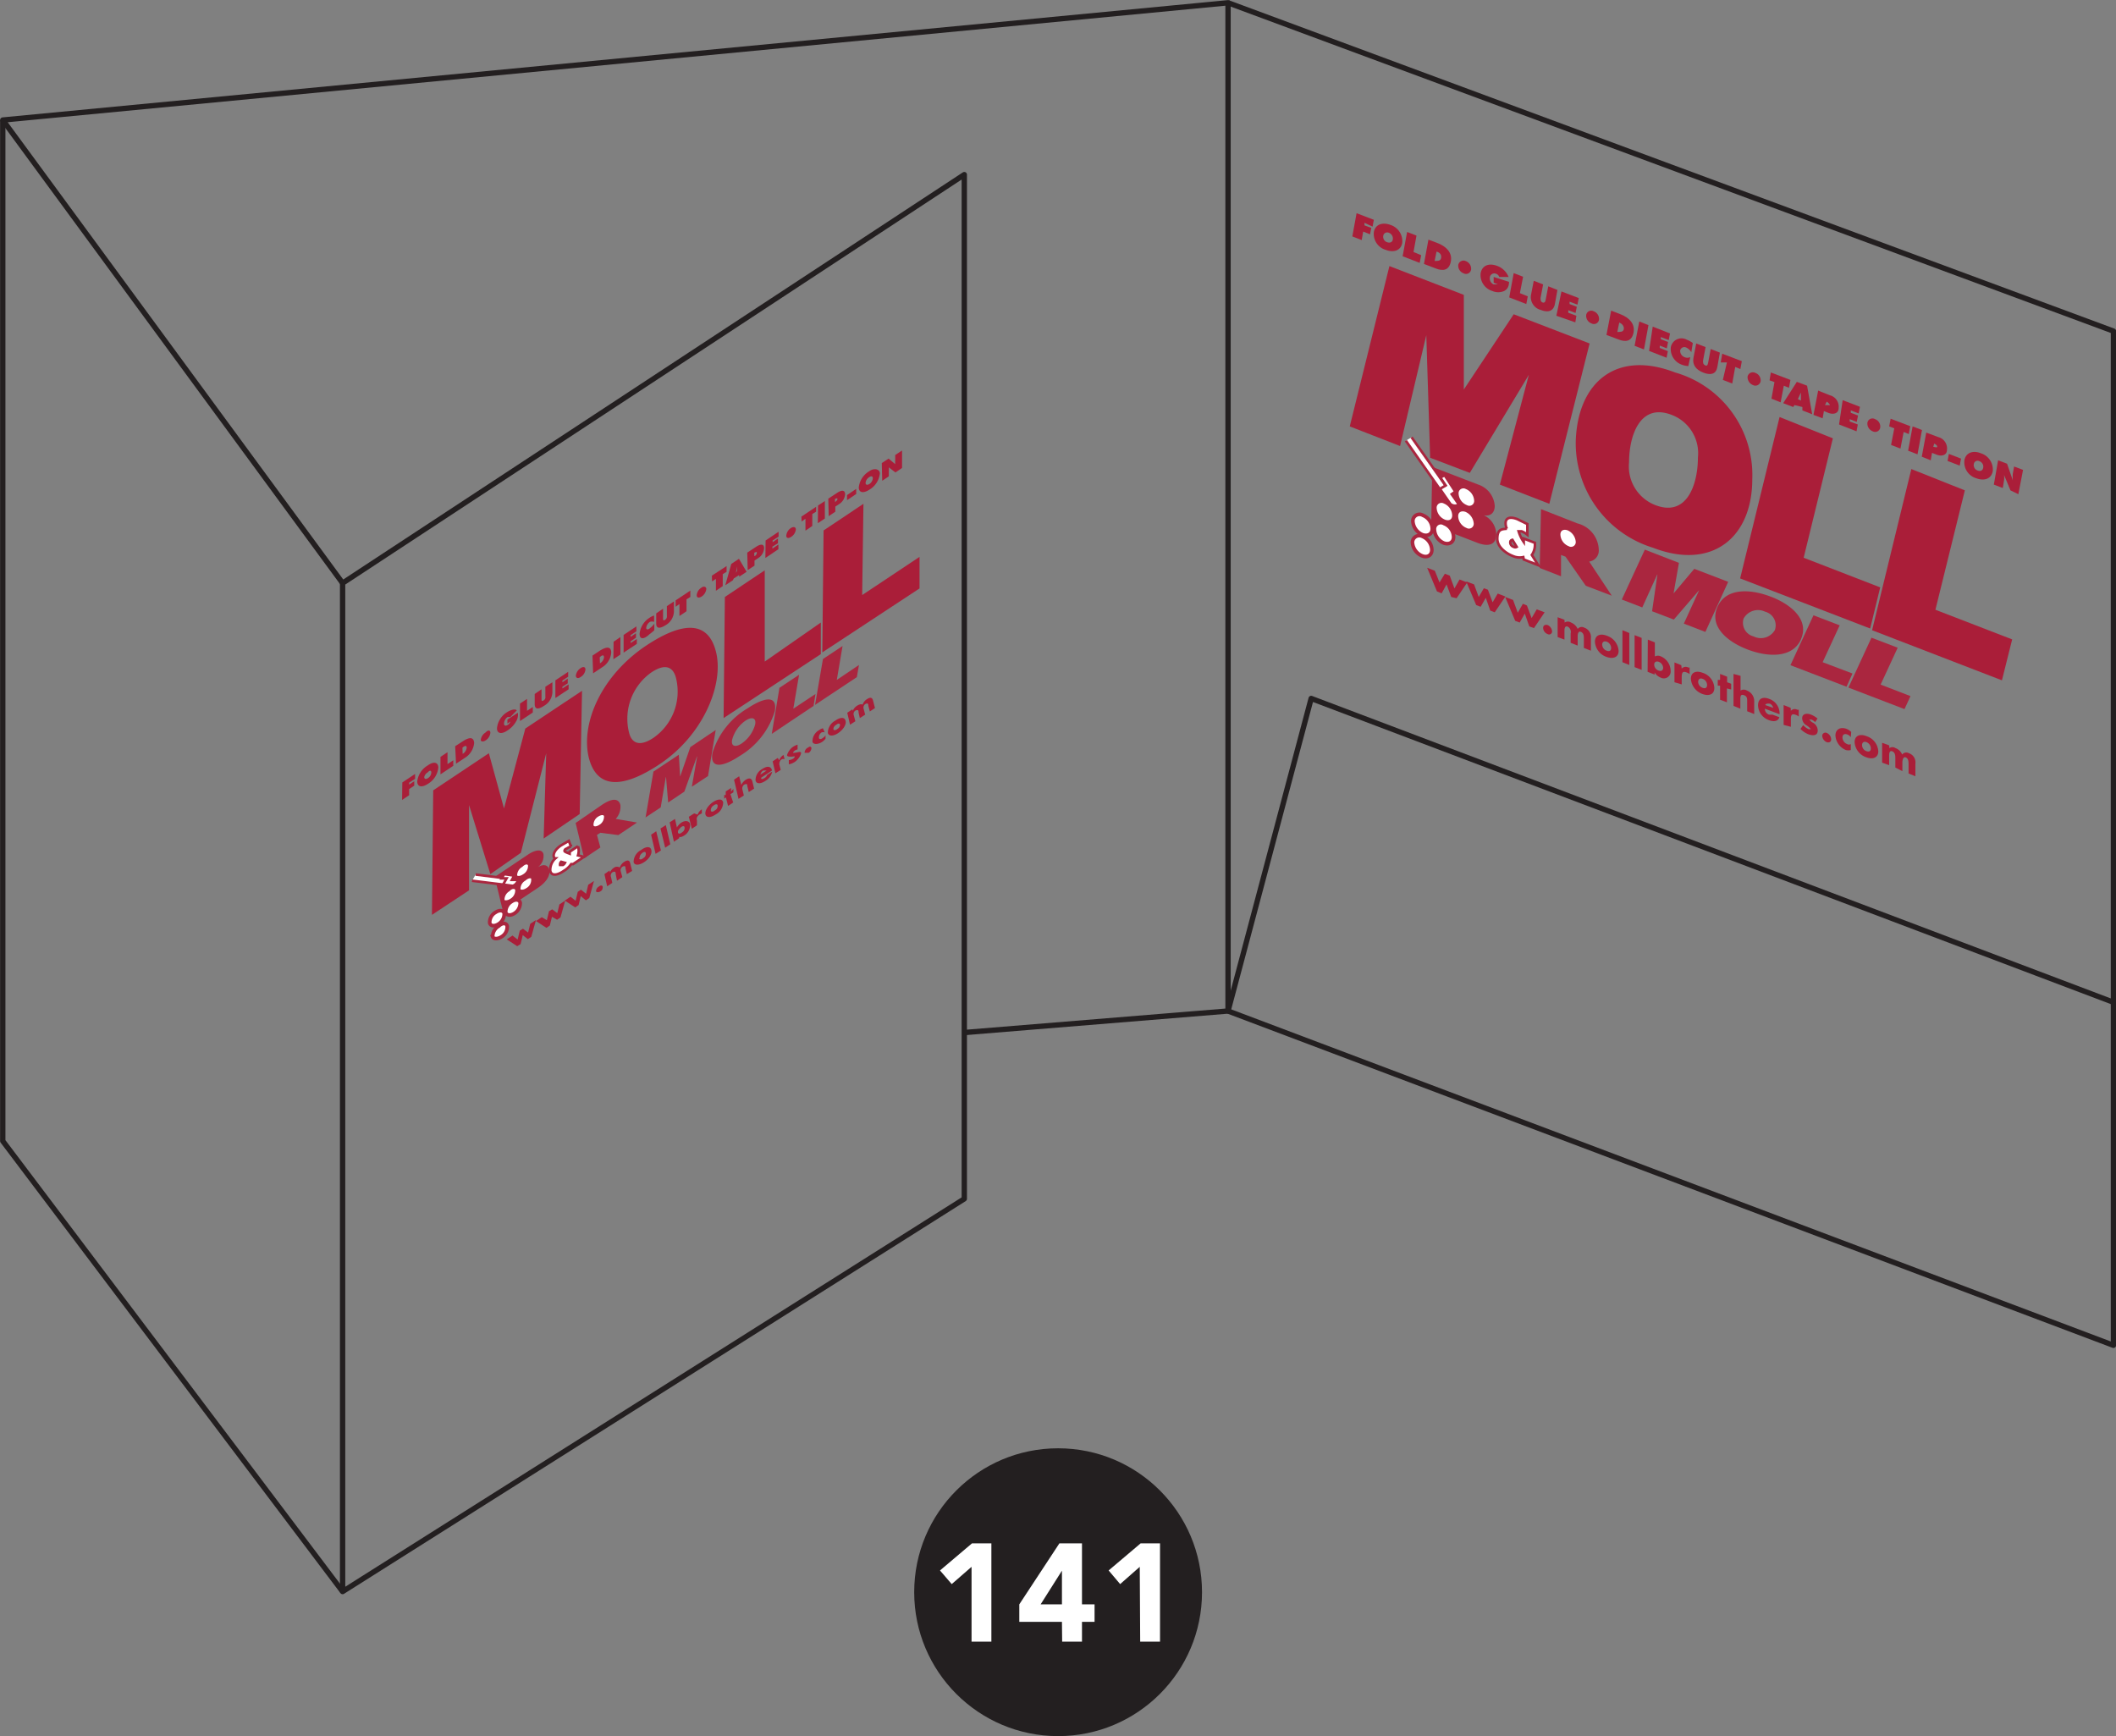 <svg xmlns="http://www.w3.org/2000/svg" viewBox="0 0 99.25 81.43"><rect x="0" y="0" width="99.25" height="81.43" fill="#808080" stroke="none"/><defs><style>.cls-1{fill:#231f20;}.cls-2{fill:#fff;}.cls-3{fill:#aa263f;}.cls-4,.cls-5,.cls-6,.cls-8{fill:none;}.cls-4,.cls-5,.cls-6{stroke:#aa263f;}.cls-4{stroke-width:0.17px;}.cls-5{stroke-width:0.12px;}.cls-6{stroke-width:0.18px;}.cls-7{fill:#aa1e39;}.cls-8{stroke:#231f20;stroke-linejoin:round;stroke-width:0.25px;}</style></defs><title>Asset 311</title><g id="Layer_2" data-name="Layer 2"><g id="DIAGRAMS"><circle class="cls-1" cx="49.63" cy="74.68" r="6.75"/><path class="cls-2" d="M45.57,73.49l-.93.81-.55-.64,1.5-1.27h.91V77h-.93Z"/><path class="cls-2" d="M49.81,76.07h-2v-.82l1.88-2.86h1.06v2.86h.59v.82h-.59V77h-.93Zm0-2.4h0l-1,1.58h1Z"/><path class="cls-2" d="M53.46,73.49l-.92.81L52,73.66l1.5-1.27h.91V77h-.93Z"/><path class="cls-3" d="M84.47,30c-.4.86-1.52.84-2.51.46s-1.8-1.11-1.4-2,1.52-.85,2.51-.47,1.8,1.11,1.4,2m-2.68-1a.66.66,0,0,0,.46.86.76.76,0,0,0,1-.3.66.66,0,0,0-.46-.86A.77.77,0,0,0,81.79,29Z"/><polyline class="cls-3" points="85.06 28.86 86.29 29.33 85.49 31.06 86.89 31.59 86.61 32.21 83.98 31.2 85.06 28.86"/><polyline class="cls-3" points="87.78 29.91 89.01 30.38 88.21 32.11 89.61 32.65 89.33 33.26 86.7 32.25 87.78 29.91"/><path class="cls-3" d="M67.18,21.9l2.16.83a1.13,1.13,0,0,1,.77,1c0,.3-.18.5-.51.44h0a1,1,0,0,1,.58.91c0,.4-.28.62-.91.37l-2.14-.83.05-2.76"/><path class="cls-2" d="M69.23,23.49a.31.31,0,0,1-.46.28.7.7,0,0,1-.44-.63.31.31,0,0,1,.46-.28.71.71,0,0,1,.44.63"/><path class="cls-4" d="M69.23,23.49a.31.31,0,0,1-.46.28.7.7,0,0,1-.44-.63.31.31,0,0,1,.46-.28A.71.71,0,0,1,69.23,23.49Z"/><path class="cls-2" d="M69.21,24.56a.31.31,0,0,1-.46.28.7.7,0,0,1-.44-.63c0-.25.21-.37.46-.28a.73.73,0,0,1,.44.63"/><path class="cls-4" d="M69.21,24.56a.31.31,0,0,1-.46.28.7.7,0,0,1-.44-.63c0-.25.21-.37.46-.28A.73.73,0,0,1,69.21,24.56Z"/><path class="cls-2" d="M68.2,24.17c0,.26-.21.38-.46.28a.71.71,0,0,1-.44-.63.31.31,0,0,1,.46-.28.71.71,0,0,1,.44.63"/><path class="cls-4" d="M68.2,24.17c0,.26-.21.38-.46.28a.71.71,0,0,1-.44-.63.31.31,0,0,1,.46-.28A.71.71,0,0,1,68.2,24.17Z"/><path class="cls-2" d="M68.18,25.19c0,.25-.21.37-.46.28a.73.73,0,0,1-.44-.63.3.3,0,0,1,.46-.28.69.69,0,0,1,.44.63"/><path class="cls-4" d="M68.18,25.19c0,.25-.21.37-.46.28a.73.73,0,0,1-.44-.63.3.3,0,0,1,.46-.28A.69.69,0,0,1,68.18,25.19Z"/><path class="cls-2" d="M67.18,24.8c0,.25-.21.37-.46.28a.74.74,0,0,1-.45-.63.31.31,0,0,1,.47-.28.7.7,0,0,1,.44.63"/><path class="cls-4" d="M67.18,24.8c0,.25-.21.37-.46.28a.74.74,0,0,1-.45-.63.31.31,0,0,1,.47-.28A.7.7,0,0,1,67.18,24.8Z"/><path class="cls-2" d="M67.16,25.79c0,.26-.21.38-.46.28a.73.73,0,0,1-.45-.63.32.32,0,0,1,.47-.28.71.71,0,0,1,.44.63"/><path class="cls-4" d="M67.16,25.79c0,.26-.21.38-.46.28a.73.73,0,0,1-.45-.63.32.32,0,0,1,.47-.28A.71.71,0,0,1,67.16,25.79Z"/><polyline class="cls-2" points="66.21 20.51 68.42 23.65 68.15 23.82 65.94 20.67"/><polyline class="cls-5" points="66.21 20.51 68.42 23.65 68.15 23.82 65.94 20.67"/><path class="cls-2" d="M71.45,26.13a.78.78,0,0,1-.49-.05c-.27-.1-.74-.4-.73-.83s.2-.43.45-.45a.57.57,0,0,1-.06-.27c0-.2.16-.33.55-.18l.47.23,0,.5a1,1,0,0,0-.27-.16c-.07,0-.14,0-.14,0a1.77,1.77,0,0,0,.24.5h0v-.16l.52.2a.85.85,0,0,1-.14.57l.3.48-.68-.27-.07-.13m-.51-.81a.12.12,0,0,0-.1.13.22.22,0,0,0,.16.2.14.14,0,0,0,.14,0Z"/><path class="cls-5" d="M71.45,26.13a.78.78,0,0,1-.49-.05c-.27-.1-.74-.4-.73-.83s.2-.43.45-.45a.57.57,0,0,1-.06-.27c0-.2.16-.33.55-.18l.47.23,0,.5a1,1,0,0,0-.27-.16c-.07,0-.14,0-.14,0a1.77,1.77,0,0,0,.24.5h0v-.16l.52.2a.85.85,0,0,1-.14.57l.3.48-.68-.27Zm-.51-.81a.12.12,0,0,0-.1.13.22.22,0,0,0,.16.2.14.14,0,0,0,.14,0Z"/><path class="cls-2" d="M68.33,23.71l.09-.06-.33-.47.17-.12-.5-.77-.2.11.25.37-.27.16.49.71a.34.34,0,0,0,.3.07"/><path class="cls-5" d="M68.33,23.71l.09-.06-.33-.47.17-.12-.5-.77-.2.11.25.37-.27.16.49.71A.34.34,0,0,0,68.33,23.71Z"/><polyline class="cls-3" points="76.07 28.12 77.15 25.78 78.75 26.4 78.5 27.82 78.51 27.82 79.47 26.68 81.06 27.29 79.99 29.64 78.98 29.25 79.69 27.7 79.68 27.7 78.51 29.06 77.49 28.67 77.74 26.95 77.73 26.95 77.03 28.49 76.07 28.12"/><path class="cls-3" d="M74.42,27.49l1.18.45-1.06-1.6a.52.52,0,0,0,.45-.55,1.32,1.32,0,0,0-1-1.24l-1.71-.67-.06,2.76,1,.39,0-1,.21.08.94,1.35"/><path class="cls-2" d="M74,25.42a.31.31,0,0,1-.46.28.7.7,0,0,1-.44-.63c0-.25.21-.37.46-.28a.73.73,0,0,1,.44.63"/><path class="cls-6" d="M74,25.42a.31.31,0,0,1-.46.28.7.7,0,0,1-.44-.63c0-.25.21-.37.46-.28A.73.73,0,0,1,74,25.42Z"/><path class="cls-7" d="M65.17,12.48l3.49,1.35v4.44h0L71,14.74l3.56,1.37-1.89,7.52-2.32-.9,1.36-5.15h0l-2.77,4.6-1.86-.71-.18-5.75h0l-1.23,5.2L63.31,20Z"/><path class="cls-7" d="M78.57,17.47a5,5,0,0,1,3.62,5c0,2.75-1.89,4.29-4.66,3.22a5.13,5.13,0,0,1-3.62-5C74,17.94,75.8,16.4,78.57,17.47Zm-.93,6.22c1.5.58,2-1,2-2.23a1.92,1.92,0,0,0-1.23-2c-1.5-.58-2,1-2,2.23A1.94,1.94,0,0,0,77.64,23.69Z"/><path class="cls-7" d="M83.47,19.56l2.5,1-1.37,5.6,3.59,1.39-.47,1.93-6.1-2.35Z"/><path class="cls-7" d="M89.65,22l2.51,1-1.38,5.6,3.6,1.39-.48,1.92-6.09-2.35Z"/><path class="cls-7" d="M63.63,10l.81.31-.06.32L64,10.45l0,.12.32.12-.06.3-.32-.13-.07.4-.44-.17Z"/><path class="cls-7" d="M65.77,11.4c-.07.36-.41.46-.77.32a.78.78,0,0,1-.56-.84c.07-.36.41-.47.78-.33A.8.8,0,0,1,65.77,11.4Zm-.89-.34a.27.27,0,0,0,.18.3c.14.05.25,0,.27-.13a.29.29,0,0,0-.18-.31A.19.19,0,0,0,64.88,11.06Z"/><path class="cls-7" d="M66,10.88l.44.17-.14.77.36.15-.07.36-.8-.31Z"/><path class="cls-7" d="M67,11.24l.45.17c.4.16.68.45.6.86s-.36.46-.71.32l-.55-.21Zm.29,1h0c.15,0,.27,0,.3-.12s0-.26-.21-.32h0Z"/><path class="cls-7" d="M69,12.65a.24.24,0,0,1-.35.17.38.38,0,0,1-.25-.4.25.25,0,0,1,.36-.17A.38.38,0,0,1,69,12.65Z"/><path class="cls-7" d="M70.78,13.22c0,.19-.06.34-.23.43a.7.7,0,0,1-.55,0,.78.78,0,0,1-.55-.84c.07-.37.4-.48.77-.34a.92.92,0,0,1,.54.52h-.44a.23.23,0,0,0-.15-.15.21.21,0,0,0-.29.17.31.31,0,0,0,.18.33c.07,0,.16,0,.2,0l-.2-.08,0-.27Z"/><path class="cls-7" d="M71,12.81l.44.17-.15.77.37.15-.07.36-.8-.31Z"/><path class="cls-7" d="M73.05,13.6l-.12.67c-.07.33-.32.4-.65.27a.62.62,0,0,1-.47-.7l.13-.67.44.17-.12.63c0,.09,0,.17.08.21s.14,0,.16-.12l.12-.63Z"/><path class="cls-7" d="M73.24,13.67l.81.31-.06.31-.37-.14,0,.11.34.13-.06.29-.34-.13,0,.12.38.14-.05.31L73,14.81Z"/><path class="cls-7" d="M75,15a.24.24,0,0,1-.35.17.38.38,0,0,1-.25-.4.24.24,0,0,1,.35-.17A.38.38,0,0,1,75,15Z"/><path class="cls-7" d="M75.57,14.57l.44.17c.41.16.69.45.61.86s-.36.46-.71.32l-.56-.21Zm.29,1h0c.15,0,.27,0,.3-.12s-.05-.26-.21-.32h0Z"/><path class="cls-7" d="M76.89,15.08l.43.17-.21,1.14-.44-.17Z"/><path class="cls-7" d="M77.52,15.32l.81.32-.06.31-.37-.14,0,.1.34.13-.06.3-.33-.13,0,.11.38.15-.06.31-.82-.32Z"/><path class="cls-7" d="M79.33,16.52a.56.56,0,0,0-.24-.22.2.2,0,0,0-.28.13.31.31,0,0,0,.2.32.32.32,0,0,0,.27,0l-.09.42a1,1,0,0,1-.32-.07.78.78,0,0,1-.5-.82.51.51,0,0,1,.74-.35,1.18,1.18,0,0,1,.29.16Z"/><path class="cls-7" d="M80.67,16.54l-.12.68c-.06.33-.31.39-.65.26s-.53-.36-.47-.69l.13-.68.44.17-.12.64c0,.09,0,.16.09.21s.13,0,.15-.12l.12-.64Z"/><path class="cls-7" d="M80.78,16.59l.92.35-.07.37-.24-.1-.14.78-.44-.17L81,17,80.71,17Z"/><path class="cls-7" d="M82.58,17.89a.25.25,0,0,1-.36.17.4.4,0,0,1-.25-.4.25.25,0,0,1,.36-.17A.37.37,0,0,1,82.58,17.89Z"/><path class="cls-7" d="M83.06,17.47l.92.35-.07.37-.24-.1-.15.78-.43-.17.14-.78L83,17.84Z"/><path class="cls-7" d="M84.11,19.09l-.47-.18.64-1,.48.18L85,19.43l-.46-.18v-.16L84.17,19Zm.36-.3v-.38h0l-.14.31Z"/><path class="cls-7" d="M85.28,18.32l.55.22a.55.55,0,0,1,.41.6c0,.24-.22.32-.47.23l-.22-.09-.06.34-.43-.16Zm.32.68h.05c.07,0,.16,0,.18,0s-.08-.13-.15-.16h0Z"/><path class="cls-7" d="M86.43,18.77l.81.31-.06.31-.37-.14,0,.11.34.13-.06.3-.33-.13,0,.11.38.14-.06.32-.82-.32Z"/><path class="cls-7" d="M88.19,20.06a.24.24,0,0,1-.35.17.39.39,0,0,1-.25-.4.24.24,0,0,1,.36-.17A.37.37,0,0,1,88.19,20.06Z"/><path class="cls-7" d="M88.68,19.64l.92.35-.07.37-.24-.1-.15.78-.44-.17.15-.78L88.61,20Z"/><path class="cls-7" d="M89.71,20l.44.17-.21,1.14-.44-.17Z"/><path class="cls-7" d="M90.35,20.29l.56.21a.55.55,0,0,1,.41.61c0,.23-.23.31-.47.22l-.23-.09-.06.35-.42-.17Zm.33.67h0c.08,0,.16.05.18,0s-.07-.13-.14-.15l0,0Z"/><path class="cls-7" d="M91.41,21.29l.57.22-.06.33-.57-.22Z"/><path class="cls-7" d="M93.47,22.1c-.07.37-.41.47-.78.33a.78.78,0,0,1-.55-.84c.06-.36.41-.48.77-.33A.8.8,0,0,1,93.47,22.1Zm-.89-.33a.27.27,0,0,0,.18.3c.13.05.24,0,.26-.13a.27.27,0,0,0-.18-.31A.18.18,0,0,0,92.58,21.77Z"/><path class="cls-7" d="M93.72,21.59l.42.16.27.78h0a1.62,1.62,0,0,1,0-.31l.06-.34.42.16-.22,1.14L94.3,23,94,22.28h0a1,1,0,0,1,0,.24l-.06.37-.42-.16Z"/><path class="cls-7" d="M67.52,27.32l.25-.41L68,27l.22.6.24-.42.36.14-.5.74L68.07,28l-.22-.59-.23.42-.22-.09-.46-1.11.36.14Z"/><path class="cls-7" d="M69.36,28l.24-.41.19.07.22.59.24-.41.36.14-.5.74-.21-.08-.21-.6-.24.42-.21-.08-.47-1.11.37.14Z"/><path class="cls-7" d="M71.19,28.74l.24-.42.19.08.22.59.24-.41.37.14-.5.74-.22-.08-.21-.6-.24.42-.21-.08L70.6,28l.37.14Z"/><path class="cls-7" d="M72.8,29.61a.14.14,0,0,1-.21.13.32.32,0,0,1-.21-.29c0-.12.1-.17.22-.13A.36.36,0,0,1,72.8,29.61Z"/><path class="cls-7" d="M73.39,29.2h0a.27.27,0,0,1,.3,0,.57.57,0,0,1,.31.3.24.24,0,0,1,.31-.06.46.46,0,0,1,.31.49v.59l-.33-.13v-.44c0-.1,0-.25-.13-.31s-.16.09-.16.2v.44l-.33-.13v-.44a.28.28,0,0,0-.14-.32c-.14-.05-.15.11-.15.21V30l-.32-.12,0-.93.32.12Z"/><path class="cls-7" d="M75.92,30.53c0,.31-.27.39-.57.28a.8.8,0,0,1-.54-.71c0-.32.27-.4.56-.28A.8.8,0,0,1,75.92,30.53Zm-.77-.3a.31.31,0,0,0,.21.29c.13.05.21,0,.21-.13a.33.33,0,0,0-.2-.29C75.23,30.05,75.15,30.12,75.15,30.23Z"/><path class="cls-7" d="M76.42,31.19l-.32-.13,0-1.5.32.13Z"/><path class="cls-7" d="M77,31.42l-.33-.13,0-1.5.33.13Z"/><path class="cls-7" d="M77.29,30l.33.13,0,.66a.32.32,0,0,1,.29,0,.75.75,0,0,1,.45.67.32.32,0,0,1-.47.32.55.55,0,0,1-.28-.24h0v.1l-.33-.13Zm.3,1.16a.3.3,0,0,0,.2.29c.13.05.21,0,.22-.12a.32.32,0,0,0-.21-.29C77.67,31,77.59,31.06,77.59,31.17Z"/><path class="cls-7" d="M78.88,31.36h0a.25.25,0,0,1,.31-.05l.06,0v.31a.39.39,0,0,0-.14-.08c-.18-.07-.22,0-.23.19v.37L78.54,32l0-.93.32.13Z"/><path class="cls-7" d="M80.41,32.27c0,.31-.26.39-.56.28a.82.82,0,0,1-.54-.71c0-.32.26-.4.56-.28A.78.78,0,0,1,80.41,32.27Zm-.76-.3a.31.31,0,0,0,.21.29c.13.05.21,0,.21-.13a.31.31,0,0,0-.21-.29C79.73,31.79,79.65,31.86,79.65,32Z"/><path class="cls-7" d="M81,32.94l-.32-.12v-.66l-.11,0v-.27l.11,0v-.28l.33.13V32l.19.07v.27L81,32.29Z"/><path class="cls-7" d="M81.64,31.7v.69h0a.28.28,0,0,1,.3,0,.53.53,0,0,1,.34.53v.57l-.33-.13v-.48c0-.1,0-.22-.14-.27s-.17,0-.18.15v.48l-.32-.13,0-1.5Z"/><path class="cls-7" d="M83.47,33.5l-.69-.26a.29.29,0,0,0,.2.28c.07,0,.12,0,.16,0l.32.12c-.06.2-.27.22-.48.14a.76.76,0,0,1-.52-.7c0-.31.22-.42.52-.3a.72.72,0,0,1,.49.71Zm-.3-.3A.27.27,0,0,0,83,33c-.1,0-.18,0-.2.07Z"/><path class="cls-7" d="M84,33.34h0a.24.24,0,0,1,.3-.05l.07,0v.32a.39.39,0,0,0-.14-.08c-.18-.07-.23,0-.23.19v.37L83.66,34v-.93l.33.13Z"/><path class="cls-7" d="M85.14,33.87a.52.52,0,0,0-.18-.12s-.1,0-.1,0,.1.11.14.13a.43.43,0,0,1,.26.38c0,.25-.22.26-.44.18a1.1,1.1,0,0,1-.37-.25l.13-.18a.76.76,0,0,0,.25.19s.11,0,.11,0-.1-.12-.21-.18a.39.39,0,0,1-.2-.33c0-.22.22-.25.42-.17a1.19,1.19,0,0,1,.3.18Z"/><path class="cls-7" d="M85.89,34.68c0,.11-.09.17-.21.13a.35.35,0,0,1-.21-.3.15.15,0,0,1,.22-.13A.34.34,0,0,1,85.89,34.68Z"/><path class="cls-7" d="M86.81,34.58a.33.33,0,0,0-.16-.13c-.13-.05-.23,0-.23.14a.34.34,0,0,0,.22.31.17.17,0,0,0,.17,0v.28a.47.47,0,0,1-.23,0,.79.79,0,0,1-.49-.68c0-.3.24-.42.53-.31a.7.7,0,0,1,.21.14Z"/><path class="cls-7" d="M88.1,35.24c0,.31-.27.39-.56.28a.8.8,0,0,1-.55-.71c0-.32.27-.4.56-.28A.79.79,0,0,1,88.1,35.24Zm-.76-.3a.3.3,0,0,0,.2.29c.13.05.21,0,.21-.12a.32.32,0,0,0-.2-.3C87.42,34.76,87.34,34.83,87.34,34.94Z"/><path class="cls-7" d="M88.62,35.09h0a.25.25,0,0,1,.29,0,.54.54,0,0,1,.31.3.25.25,0,0,1,.32-.06.45.45,0,0,1,.3.49v.59l-.32-.13v-.44c0-.1,0-.25-.12-.31s-.16.09-.17.2v.44L88.9,36v-.44c0-.1,0-.26-.14-.32s-.15.11-.15.21v.44l-.33-.12,0-.93.33.12Z"/><polygon class="cls-8" points="16.07 27.35 45.23 8.19 45.23 56.23 16.07 74.65 16.07 27.35"/><polyline class="cls-8" points="45.23 48.43 57.6 47.42 57.6 0.13 0.13 5.63 16.07 27.35"/><polyline class="cls-8" points="57.6 0.13 99.13 15.53 99.13 63.1 57.6 47.42"/><polyline class="cls-8" points="57.6 47.42 61.5 32.76 99.13 47.01"/><polyline class="cls-8" points="0.13 5.63 0.13 53.52 16.07 74.65"/><path class="cls-3" d="M36.34,33.36a3.69,3.69,0,0,1-1.65,2.1c-.74.49-1.41.65-1.27-.15a3.68,3.68,0,0,1,1.65-2.09c.75-.5,1.41-.65,1.27.14m-2,1.34c-.06.32.17.36.45.17a1.59,1.59,0,0,0,.63-.89c.06-.32-.16-.37-.45-.18A1.58,1.58,0,0,0,34.34,34.7Z"/><polyline class="cls-3" points="36.56 32.26 37.48 31.65 37.21 33.24 38.25 32.55 38.16 33.11 36.2 34.42 36.56 32.26"/><polyline class="cls-3" points="38.6 30.91 39.52 30.3 39.25 31.89 40.29 31.19 40.19 31.76 38.23 33.06 38.6 30.91"/><path class="cls-3" d="M23.19,41.14l1.61-1.08c.3-.19.62-.26.69,0a.65.65,0,0,1-.27.62h0c.25-.16.48-.13.54.11s-.09.57-.57.88l-1.6,1.07-.4-1.66"/><path class="cls-2" d="M24.85,40.58a.54.54,0,0,1-.27.5c-.19.13-.37.11-.41,0a.55.55,0,0,1,.28-.49c.18-.13.36-.11.4,0"/><path class="cls-4" d="M24.85,40.58a.54.54,0,0,1-.27.5c-.19.13-.37.11-.41,0a.55.55,0,0,1,.28-.49C24.63,40.41,24.81,40.43,24.85,40.58Z"/><path class="cls-2" d="M25,41.23a.53.53,0,0,1-.27.5c-.18.12-.37.1-.4,0a.53.53,0,0,1,.27-.5c.19-.12.37-.1.4,0"/><path class="cls-4" d="M25,41.23a.53.53,0,0,1-.27.5c-.18.12-.37.1-.4,0a.53.53,0,0,1,.27-.5C24.79,41.06,25,41.08,25,41.23Z"/><path class="cls-2" d="M24.25,41.73a.54.54,0,0,1-.27.5c-.19.12-.37.1-.4,0a.54.54,0,0,1,.27-.5c.19-.12.37-.1.4,0"/><path class="cls-4" d="M24.25,41.73a.54.54,0,0,1-.27.5c-.19.12-.37.1-.4,0a.54.54,0,0,1,.27-.5C24,41.56,24.22,41.58,24.25,41.73Z"/><path class="cls-2" d="M24.4,42.34a.58.58,0,0,1-.27.5c-.19.12-.37.1-.41-.05a.57.57,0,0,1,.27-.5c.19-.13.37-.1.41.05"/><path class="cls-4" d="M24.4,42.34a.58.58,0,0,1-.27.5c-.19.12-.37.1-.41-.05a.57.57,0,0,1,.27-.5C24.18,42.16,24.36,42.19,24.4,42.34Z"/><path class="cls-2" d="M23.65,42.84a.56.56,0,0,1-.27.5c-.19.12-.37.1-.41-.05a.54.54,0,0,1,.28-.5c.18-.12.36-.1.4.05"/><path class="cls-4" d="M23.65,42.84a.56.56,0,0,1-.27.5c-.19.12-.37.1-.41-.05a.54.54,0,0,1,.28-.5C23.43,42.67,23.61,42.69,23.65,42.84Z"/><path class="cls-2" d="M23.79,43.44a.54.54,0,0,1-.27.5c-.19.12-.37.1-.41,0a.56.56,0,0,1,.28-.5c.18-.13.37-.1.4,0"/><path class="cls-4" d="M23.79,43.44a.54.54,0,0,1-.27.5c-.19.12-.37.1-.41,0a.56.56,0,0,1,.28-.5C23.57,43.26,23.76,43.29,23.79,43.44Z"/><polyline class="cls-2" points="22.31 41.02 24.32 41.27 24.16 41.56 22.14 41.31"/><polyline class="cls-5" points="22.31 41.02 24.32 41.27 24.16 41.56 22.14 41.31"/><path class="cls-2" d="M26.79,40.53a1.07,1.07,0,0,1-.35.32c-.19.14-.56.3-.63,0a.73.73,0,0,1,.24-.59s-.07,0-.08-.11.06-.31.35-.5l.36-.21.1.26a1.06,1.06,0,0,0-.21.11c-.05,0-.1.07-.09.11s.19.1.24.12h0l0-.09.39-.26a.7.7,0,0,1,0,.43l.28.07-.51.34-.07,0m-.47-.11a.18.18,0,0,0-.05.15s.07,0,.13,0a.24.24,0,0,0,.1-.1Z"/><path class="cls-5" d="M26.79,40.53a1.07,1.07,0,0,1-.35.32c-.19.14-.56.3-.63,0a.73.73,0,0,1,.24-.59s-.07,0-.08-.11.06-.31.35-.5l.36-.21.1.26a1.06,1.06,0,0,0-.21.11c-.05,0-.1.07-.09.11s.19.1.24.12h0l0-.09.39-.26a.7.7,0,0,1,0,.43l.28.07-.51.34Zm-.47-.11a.18.18,0,0,0-.05.15s.07,0,.13,0a.24.24,0,0,0,.1-.1Z"/><path class="cls-2" d="M24.26,41.37l.06-.1-.31,0,.11-.2L23.65,41l-.12.2.23,0-.16.29.45.06a.36.36,0,0,0,.21-.17"/><path class="cls-5" d="M24.26,41.37l.06-.1-.31,0,.11-.2L23.65,41l-.12.2.23,0-.16.29.45.06A.36.36,0,0,0,24.26,41.37Z"/><polyline class="cls-3" points="30.28 38.34 30.65 36.19 31.84 35.4 31.9 36.41 31.91 36.4 32.38 35.04 33.57 34.24 33.21 36.4 32.45 36.9 32.7 35.48 32.69 35.48 32.1 37.13 31.34 37.64 31.24 36.45 31.23 36.45 30.99 37.87 30.28 38.34"/><path class="cls-3" d="M29,39.17l.88-.59-1-.17a.84.84,0,0,0,.22-.65c-.08-.32-.38-.34-.88,0L27,38.6l.4,1.66.76-.51L28,39.16l.16-.1.85.11"/><path class="cls-2" d="M28.42,38.27a.54.54,0,0,1-.27.5c-.19.12-.37.1-.4-.05a.54.54,0,0,1,.27-.5c.19-.12.37-.1.4.05"/><path class="cls-6" d="M28.42,38.27a.54.54,0,0,1-.27.5c-.19.12-.37.1-.4-.05a.54.54,0,0,1,.27-.5C28.21,38.1,28.39,38.12,28.42,38.27Z"/><path class="cls-7" d="M20.32,37.07l2.61-1.74.71,2.59h0l1-3.75,2.66-1.77-.11,5.78L25.5,39.33l.12-4h0L24.43,40,23,41l-1-3.24h0l0,4-1.74,1.15Z"/><path class="cls-7" d="M30.31,30.28c1.72-1.14,2.92-1.18,3.28.32S33,34.49,30.9,35.87C29.18,37,28,37,27.62,35.55,27.22,33.89,28.24,31.66,30.31,30.28Zm.35,4.32a2.64,2.64,0,0,0,1.05-2.79c-.11-.45-.43-.76-1.16-.27a2.66,2.66,0,0,0-1.05,2.8C29.6,34.79,29.93,35.09,30.66,34.6Z"/><path class="cls-7" d="M34,28l1.87-1.25,0,4.28L38.5,29.2l0,1.48-4.56,3Z"/><path class="cls-7" d="M38.63,24.88l1.87-1.25-.06,4.28,2.69-1.79,0,1.48-4.56,3Z"/><path class="cls-7" d="M18.87,36.7l.6-.4v.23l-.28.18v.09l.24-.16v.21l-.24.16v.29l-.33.22Z"/><path class="cls-7" d="M20.56,36a1,1,0,0,1-.48.76c-.27.18-.5.17-.51-.1a1,1,0,0,1,.48-.75C20.32,35.71,20.55,35.73,20.56,36Zm-.66.45c0,.09.07.11.17.05a.33.33,0,0,0,.16-.27c0-.09-.07-.12-.17,0A.33.33,0,0,0,19.9,36.44Z"/><path class="cls-7" d="M20.66,35.5l.33-.22,0,.56.27-.18v.26l-.6.4Z"/><path class="cls-7" d="M21.35,35l.34-.22c.3-.2.53-.24.55.07a.92.92,0,0,1-.44.7l-.41.27Zm.35.36h0a.39.39,0,0,0,.19-.29c0-.11-.08-.11-.2,0h0Z"/><path class="cls-7" d="M23,34.37a.48.48,0,0,1-.21.35c-.13.09-.23.06-.24,0a.47.47,0,0,1,.22-.36C22.9,34.22,23,34.25,23,34.37Z"/><path class="cls-7" d="M24.29,33.43a.62.62,0,0,1-.09.42,1.22,1.22,0,0,1-.38.4c-.27.19-.5.18-.51-.08a1,1,0,0,1,.48-.77c.16-.1.37-.17.45-.08l-.3.31s-.07,0-.13,0a.4.4,0,0,0-.17.31c0,.09.07.13.17.06a.26.26,0,0,0,.13-.16l-.14.1v-.19Z"/><path class="cls-7" d="M24.39,33l.33-.22,0,.56.27-.18v.26l-.6.4Z"/><path class="cls-7" d="M25.91,32l0,.48a.77.77,0,0,1-.4.63c-.26.17-.42.17-.43-.07l0-.49.32-.22,0,.46c0,.07,0,.12.1.06a.17.17,0,0,0,.08-.18l0-.46Z"/><path class="cls-7" d="M26.05,31.91l.6-.4v.23l-.27.18V32l.25-.17v.22l-.25.16v.08l.29-.19v.23l-.62.41Z"/><path class="cls-7" d="M27.46,31.4a.45.45,0,0,1-.22.35c-.12.09-.22.06-.23-.05a.49.49,0,0,1,.22-.36C27.36,31.25,27.46,31.28,27.46,31.4Z"/><path class="cls-7" d="M27.79,30.75l.33-.22c.31-.2.54-.23.55.07a.88.88,0,0,1-.43.7l-.42.28Zm.35.36h0a.36.36,0,0,0,.19-.28c0-.12-.08-.12-.2,0h0Z"/><path class="cls-7" d="M28.78,30.1l.32-.22,0,.82-.33.22Z"/><path class="cls-7" d="M29.25,29.78l.6-.4v.23l-.27.18v.08l.25-.17v.21l-.25.17v.08l.29-.19v.23l-.62.41Z"/><path class="cls-7" d="M30.68,29.17a.27.27,0,0,0-.2,0,.4.4,0,0,0-.17.28c0,.09.09.1.19,0a.73.73,0,0,0,.19-.2v.31a1.92,1.92,0,0,1-.23.19C30.2,30,30,30,30,29.73a1,1,0,0,1,.46-.75.76.76,0,0,1,.22-.11Z"/><path class="cls-7" d="M31.61,28.21l0,.49a.77.77,0,0,1-.4.63c-.26.16-.43.16-.43-.08l0-.48.32-.22,0,.46c0,.06,0,.12.1.06a.19.19,0,0,0,.08-.18l0-.46Z"/><path class="cls-7" d="M31.69,28.16l.69-.46V28l-.18.11,0,.56-.33.22,0-.56-.18.13Z"/><path class="cls-7" d="M33.13,27.62a.49.49,0,0,1-.22.36c-.13.08-.23.06-.23-.06a.46.46,0,0,1,.21-.35C33,27.48,33.12,27.51,33.13,27.62Z"/><path class="cls-7" d="M33.39,27l.69-.45v.27l-.18.11,0,.56-.32.22,0-.56-.18.12Z"/><path class="cls-7" d="M34.37,27.22l-.35.23.28-1,.36-.24.36.61-.35.23,0-.08-.25.16Zm.2-.44,0-.12,0-.09h0l-.05.29Z"/><path class="cls-7" d="M35.05,25.92l.41-.27c.21-.14.37-.15.38.05a.59.59,0,0,1-.28.48l-.17.11v.24l-.32.21Zm.33.16,0,0c.06,0,.12-.09.12-.16s-.07,0-.12,0l0,0Z"/><path class="cls-7" d="M35.91,25.35l.61-.41v.23l-.28.18v.08l.25-.17v.22l-.26.16v.09l.28-.19v.22l-.61.41Z"/><path class="cls-7" d="M37.33,24.83a.47.47,0,0,1-.22.35c-.13.09-.23.06-.23-.05a.48.48,0,0,1,.21-.36C37.22,24.69,37.32,24.71,37.33,24.83Z"/><path class="cls-7" d="M37.59,24.23l.69-.46V24l-.18.11,0,.56-.32.22,0-.56-.18.13Z"/><path class="cls-7" d="M38.37,23.71l.32-.21,0,.82-.33.22Z"/><path class="cls-7" d="M38.85,23.39l.41-.27c.21-.14.37-.15.38.06a.6.6,0,0,1-.29.47l-.17.11V24l-.31.21Zm.32.16,0,0s.12-.09.11-.15-.07,0-.12,0l0,0Z"/><path class="cls-7" d="M39.73,23.22l.43-.29v.24l-.43.29Z"/><path class="cls-7" d="M41.27,22.2a1,1,0,0,1-.48.76c-.27.18-.5.17-.51-.09a1,1,0,0,1,.48-.76C41,21.93,41.26,22,41.27,22.2Zm-.67.45c0,.1.08.11.18.05a.36.36,0,0,0,.16-.27c0-.09-.07-.12-.17-.05A.36.36,0,0,0,40.6,22.65Z"/><path class="cls-7" d="M41.36,21.72l.32-.21.31.26h0a1.06,1.06,0,0,1,0-.19v-.24l.32-.21,0,.82-.31.21-.31-.24h0a.76.76,0,0,1,0,.16v.26l-.31.21Z"/><path class="cls-7" d="M24.28,44.07l.1-.42.15-.09.24.18.1-.41.27-.18-.22.79-.16.11-.24-.19-.1.42-.16.1-.49-.32.27-.18Z"/><path class="cls-7" d="M25.65,43.16l.1-.42.15-.09.24.18.1-.41.27-.18-.22.79-.16.11L25.89,43l-.1.41-.16.11-.49-.32.27-.18Z"/><path class="cls-7" d="M27,42.25l.1-.42.15-.1.24.19.1-.42.27-.18-.22.8-.16.11-.24-.2-.1.42-.16.11-.49-.32.27-.18Z"/><path class="cls-7" d="M28.27,41.59c0,.07,0,.17-.13.23s-.17,0-.18,0a.24.24,0,0,1,.12-.23C28.17,41.51,28.25,41.52,28.27,41.59Z"/><path class="cls-7" d="M28.61,40.92h0a.5.5,0,0,1,.2-.23.24.24,0,0,1,.26,0,.51.51,0,0,1,.2-.26c.18-.12.26-.07.29.06l.09.36L29.4,41l-.06-.27c0-.06,0-.15-.14-.08a.19.19,0,0,0-.08.23l.07.26-.25.17L28.88,41c0-.06,0-.16-.15-.09a.19.19,0,0,0-.07.23l.06.27-.24.16L28.35,41l.24-.17Z"/><path class="cls-7" d="M30.55,39.87c.05.19-.12.43-.34.57s-.44.17-.49,0a.63.63,0,0,1,.35-.57C30.29,39.7,30.51,39.68,30.55,39.87Zm-.57.38c0,.07.09.09.19,0a.22.22,0,0,0,.12-.23c0-.07-.08-.09-.18,0S30,40.18,30,40.25Z"/><path class="cls-7" d="M31,39.89l-.25.16-.21-.9.24-.16Z"/><path class="cls-7" d="M31.44,39.6l-.24.16-.22-.9.25-.16Z"/><path class="cls-7" d="M31.41,38.57l.25-.16.09.4a.69.69,0,0,1,.2-.22c.2-.13.38-.09.42.07a.58.58,0,0,1-.28.53c-.08.05-.17.09-.23.06h0l0,.06-.25.17Zm.39.47c0,.07.09.09.19,0a.23.23,0,0,0,.12-.23c0-.07-.08-.09-.18,0S31.78,39,31.8,39Z"/><path class="cls-7" d="M32.72,38.21h0a.49.49,0,0,1,.2-.25l0,0,0,.19-.1.05c-.14.09-.16.19-.13.28l0,.23-.24.16-.14-.56.25-.16Z"/><path class="cls-7" d="M33.92,37.63a.64.64,0,0,1-.35.57c-.22.15-.44.17-.48,0s.12-.42.34-.57S33.87,37.44,33.92,37.63Zm-.58.38c0,.07.09.09.19,0a.23.23,0,0,0,.13-.23c0-.07-.09-.08-.19,0A.26.26,0,0,0,33.34,38Z"/><path class="cls-7" d="M34.39,37.64l-.24.16-.1-.4-.08.06,0-.17.07,0,0-.17.25-.16,0,.17L34.4,37l0,.16-.14.09Z"/><path class="cls-7" d="M34.67,36.41l.1.41h0a.58.58,0,0,1,.2-.24c.17-.11.28-.08.32.07l.08.34-.25.16-.07-.29c0-.06,0-.12-.14-.06a.21.21,0,0,0-.09.22l.07.29-.25.16-.21-.9Z"/><path class="cls-7" d="M36.21,36.14l-.51.34q0,.12.18,0a.24.24,0,0,0,.1-.13l.24-.16a.65.65,0,0,1-.31.43c-.22.15-.42.16-.47,0a.59.59,0,0,1,.31-.55c.24-.16.41-.13.46.06Zm-.25,0s-.1,0-.16,0a.27.27,0,0,0-.13.19Z"/><path class="cls-7" d="M36.55,35.66h0a.48.48,0,0,1,.2-.25l0,0,.05.19-.11,0a.25.25,0,0,0-.13.28l.06.23-.25.16-.13-.56.24-.16Z"/><path class="cls-7" d="M37.41,35.15a.42.42,0,0,0-.14.06s-.07.06-.07.09.09,0,.13,0,.21-.07.24,0-.12.32-.28.43a.78.78,0,0,1-.29.12l0-.2a.44.44,0,0,0,.21-.07s.07-.06.07-.09-.09,0-.17,0-.17,0-.19-.05.11-.3.26-.4a.7.7,0,0,1,.23-.11Z"/><path class="cls-7" d="M38.06,35.07a.28.28,0,0,1-.13.24c-.09,0-.17,0-.19,0a.27.27,0,0,1,.13-.23C38,35,38,35,38.06,35.07Z"/><path class="cls-7" d="M38.68,34.35a.25.25,0,0,0-.14,0,.28.28,0,0,0-.13.25c0,.08.1.09.2,0a.26.26,0,0,0,.11-.12l0,.17a.75.75,0,0,1-.16.15c-.21.13-.41.12-.45,0a.6.6,0,0,1,.32-.56.38.38,0,0,1,.17-.08Z"/><path class="cls-7" d="M39.66,33.81c.05.18-.12.42-.34.57s-.44.17-.49,0a.65.65,0,0,1,.35-.58C39.4,33.64,39.62,33.62,39.66,33.81Zm-.57.38c0,.07.09.08.19,0A.23.23,0,0,0,39.4,34c0-.07-.08-.09-.18,0A.23.23,0,0,0,39.09,34.19Z"/><path class="cls-7" d="M40,33.34h0a.52.52,0,0,1,.2-.24c.1-.06.19-.09.26-.05a.48.48,0,0,1,.21-.26c.17-.11.25-.06.28.07l.09.35-.24.16-.07-.26c0-.06,0-.16-.14-.09a.2.2,0,0,0-.08.23l.07.27-.25.16-.06-.26c0-.07,0-.16-.15-.09a.19.19,0,0,0-.07.23l.07.27-.25.16-.13-.56.24-.16Z"/></g></g></svg>
